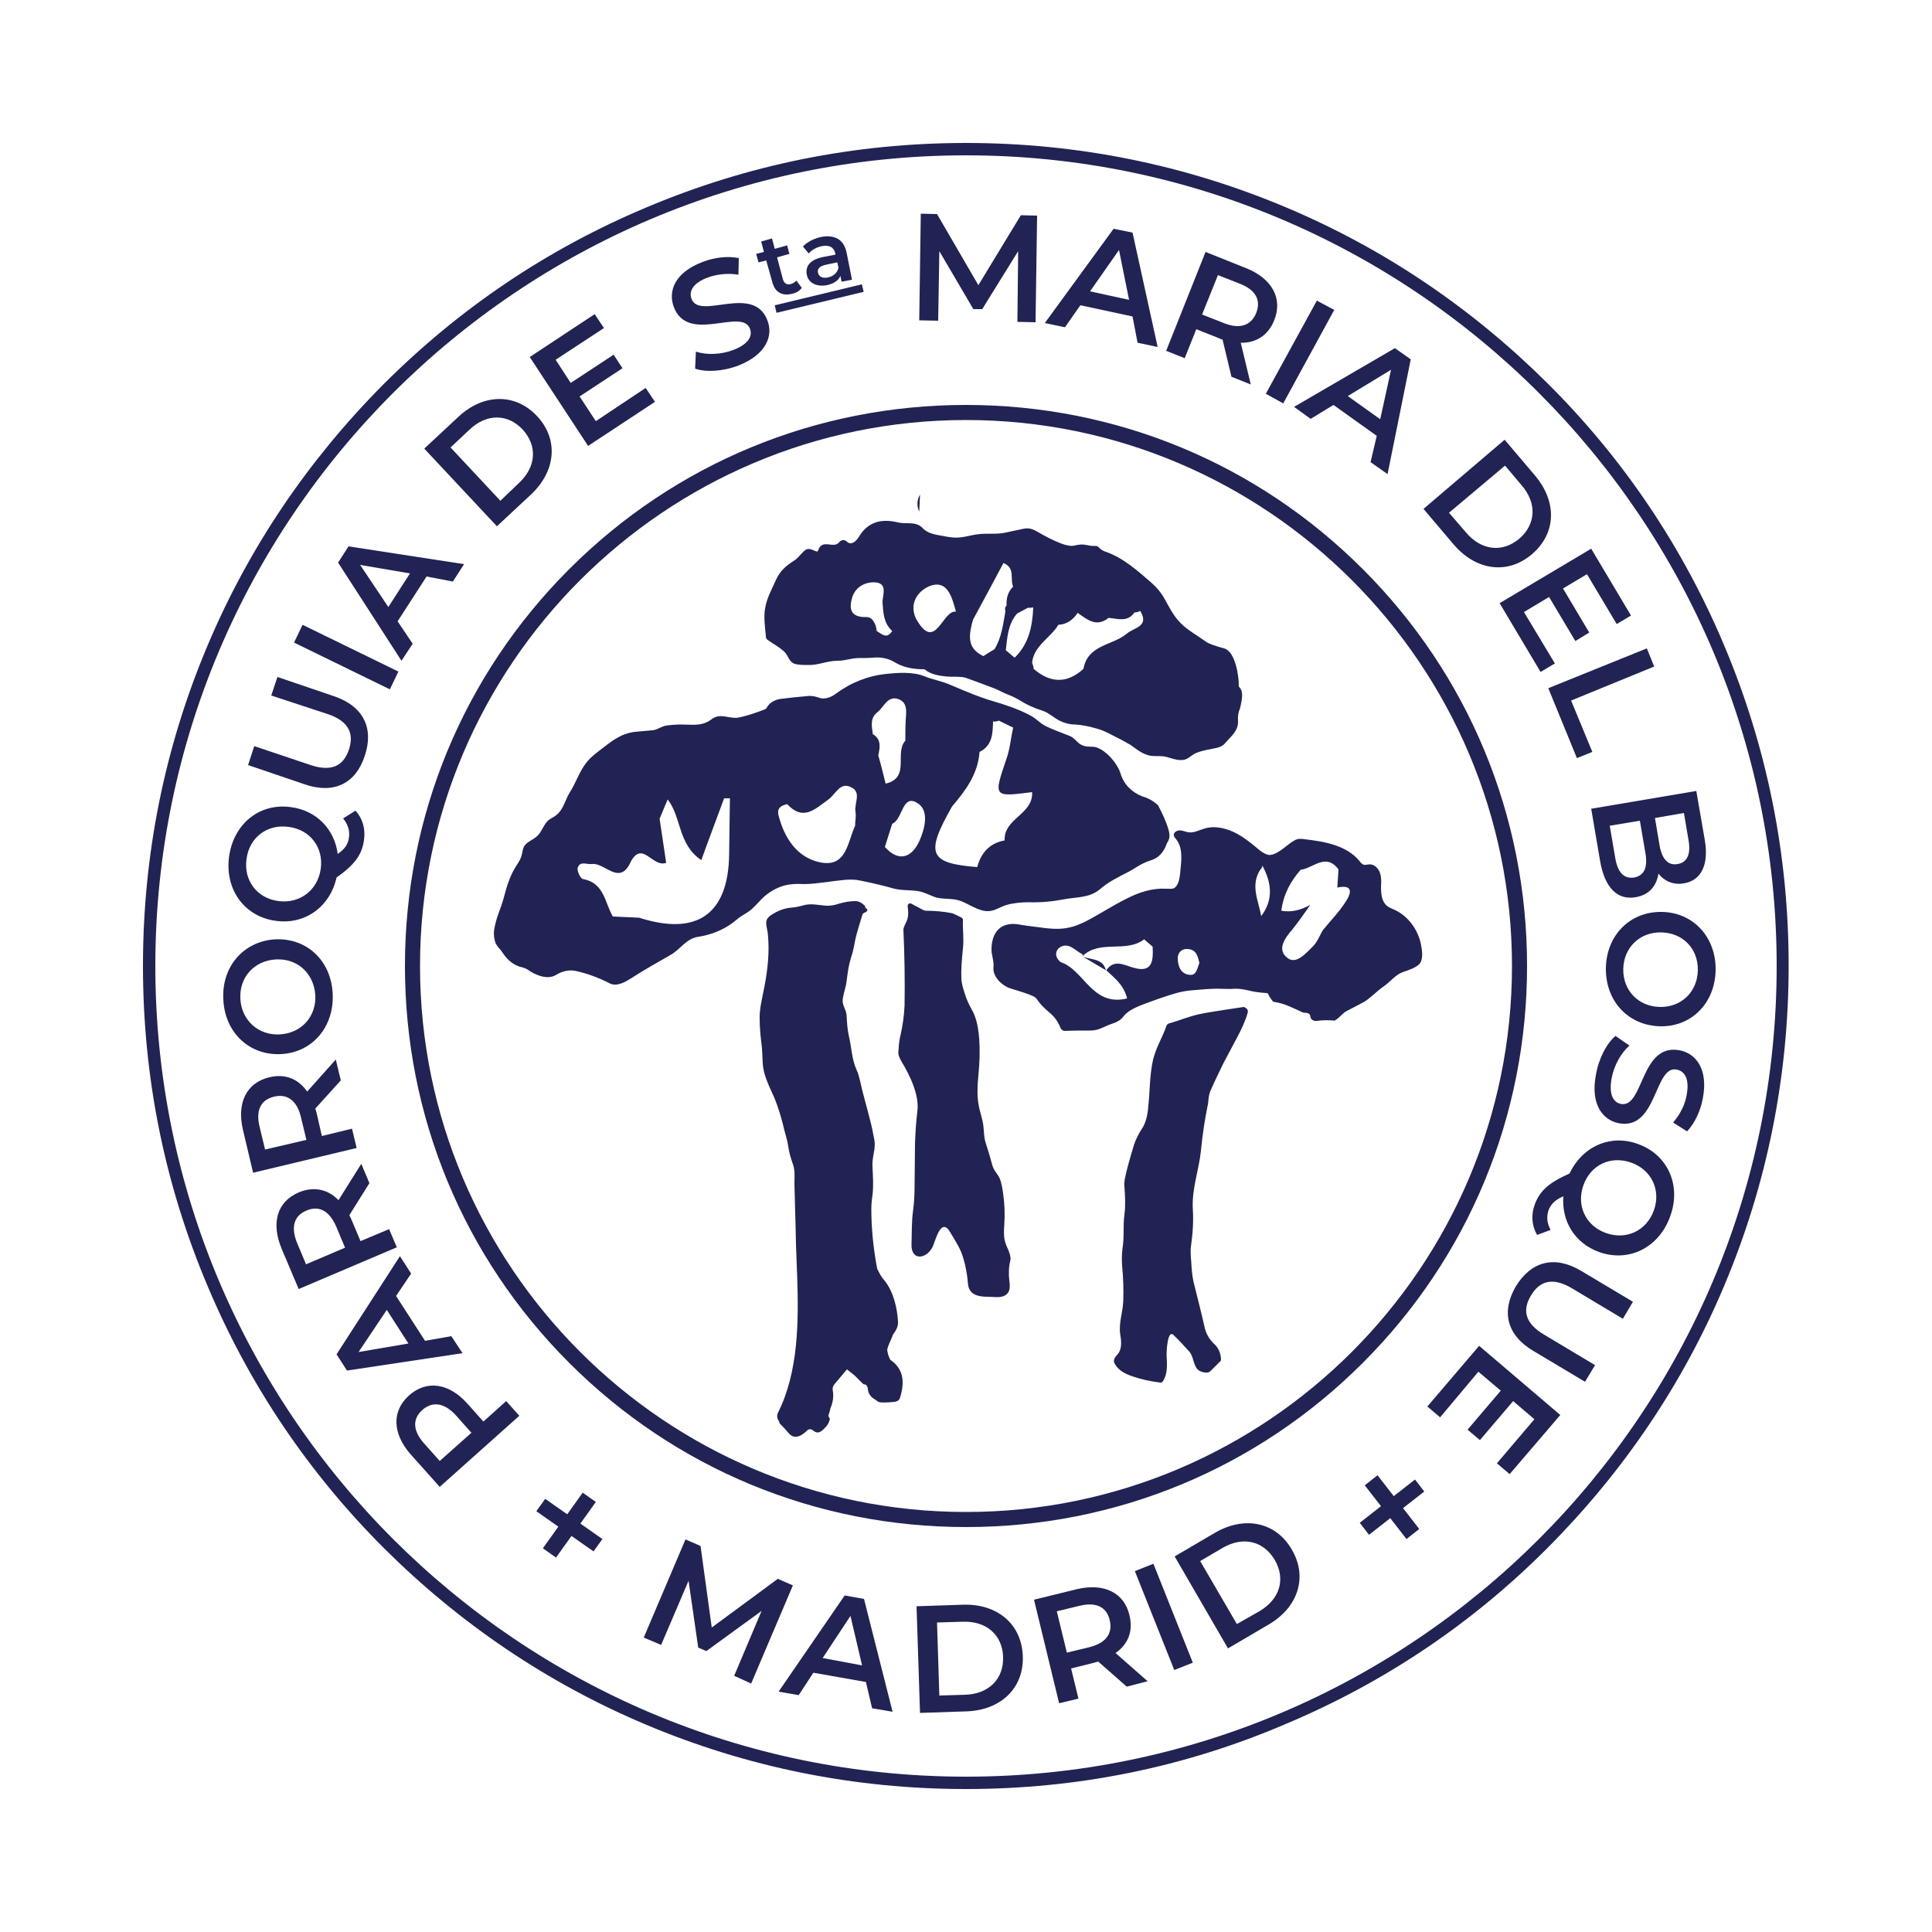 <?xml version="1.0" encoding="utf-8"?>
<!-- Generator: Adobe Illustrator 27.8.1, SVG Export Plug-In . SVG Version: 6.00 Build 0)  -->
<svg version="1.1" id="Layer_1" xmlns="http://www.w3.org/2000/svg" xmlns:xlink="http://www.w3.org/1999/xlink" x="0px" y="0px"
	 viewBox="0 0 500 500" style="enable-background:new 0 0 500 500;" xml:space="preserve">
<style type="text/css">
	.st0{fill:#212355;}
</style>
<g>
	<g>
		<g>
			<path class="st0" d="M250,395.2c-38.8,0-75.3-15.1-102.7-42.5c-27.4-27.4-42.5-63.9-42.5-102.7s15.1-75.3,42.5-102.7
				c27.4-27.4,63.9-42.5,102.7-42.5s75.3,15.1,102.7,42.5c27.4,27.4,42.5,63.9,42.5,102.7s-15.1,75.3-42.5,102.7
				C325.3,380.1,288.8,395.2,250,395.2z M250,108.7c-77.9,0-141.3,63.4-141.3,141.3S172.1,391.3,250,391.3S391.3,327.9,391.3,250
				S327.9,108.7,250,108.7z"/>
		</g>
	</g>
	<g>
		<g>
			<path class="st0" d="M250,463c-28.8,0-56.6-5.6-82.9-16.7c-25.4-10.7-48.1-26.1-67.7-45.6c-19.6-19.6-34.9-42.3-45.6-67.7
				C42.6,306.6,37,278.8,37,250s5.6-56.6,16.7-82.9c10.7-25.4,26.1-48.1,45.6-67.7c19.6-19.6,42.3-34.9,67.7-45.6
				C193.4,42.6,221.2,37,250,37s56.6,5.6,82.9,16.7c25.4,10.7,48.1,26.1,67.7,45.6s34.9,42.3,45.6,67.7
				c11.1,26.3,16.7,54.2,16.7,82.9s-5.6,56.6-16.7,82.9c-10.7,25.4-26.1,48.1-45.6,67.7s-42.3,34.9-67.7,45.6
				C306.6,457.4,278.8,463,250,463z M250,40.2C134.3,40.2,40.2,134.3,40.2,250S134.3,459.8,250,459.8S459.8,365.7,459.8,250
				S365.7,40.2,250,40.2z"/>
		</g>
	</g>
	<g>
		<g>
			<g>
				<path class="st0" d="M230.8,352.2c-0.1-0.1-0.3-0.2-0.4-0.3c-0.3-0.6-0.6-1.3-0.7-2c0-0.1,0-0.2-0.1-0.4
					c0.1-1.1,0.8-2.3,1.2-3.3c0.1-0.3,0.2-0.5,0.3-0.8c0.7-1,1.4-2,1.3-3.4c-0.2-3.5-1.2-7.8-3.5-10.6c-0.8-0.9-1.4-2-1.9-3.1
					c-0.1-0.5-0.2-1.1-0.3-1.7c-0.8-4.7-1.2-9.3-1.2-13.7c0-1.1,0.1-2.3,0.3-3.6c0.3-2.6,0.1-4.9,0-7.4c-0.1-1,0.1-2.1,0.3-3.3
					c0.3-1.4,0.4-2.8,0.1-4c-0.3-1.6-0.6-3.2-1.1-5c-0.8-3.3-1.8-6.5-2.5-9.8c-0.3-1.2-0.5-2.1-1-3.1c-1.2-2.8-1.2-5.6-1.9-8.5
					c-0.4-1.8-0.5-3.5-0.6-5.4c-0.1-1.6-1.2-2.6-1-4.2s0.8-3,1-4.7c0.3-2.4,0.6-4.4,1.1-5.9c0.5-1.5,0.8-2.9,1-4.1
					c0.5-2.6,1.3-4.8,2-7.2c0.1-0.3,0.3-0.4,0.5-0.5c0.3-0.1,0.6-0.2,0.7-0.5c0.1-0.2,0.1-0.4-0.1-0.5c-0.1-0.1-0.2-0.2-0.4-0.3
					c0,0,0,0,0,0c0.1-0.2,0-0.4-0.1-0.5c-0.8-0.8-1.6-1.2-2.5-1.2c-1.4,0-2.9,0.3-4.3,0.7c-1.1,0.4-2.1,0.5-3,0.5
					c-2.1-0.1-4-0.7-6.1-0.1c-1,0.3-2.1,0.5-3.1,0.6c-1.8,0.1-3.7,0.9-5.2,1.9c-2,1.3-1.2,2.6-0.9,4.7c0.5,4.7,0,9.4-0.9,14
					c-0.5,2.7-1.3,5.5-1.2,8.3c0,2.5,0.3,5,0.6,7.5c0.2,2.3,0,4.5,0.7,6.7c0.6,2.1,1.6,4.1,2.5,6.1c0.9,2.2,1.6,4.5,2.2,6.8
					c0.4,1.9,1.1,3.8,1.4,5.8c0.2,1.6,0.7,3.1,1.2,4.6c0.6,1.6,0.4,3.3,0.4,5.1c0.1,3.7,0.2,7.4,0.3,11.2c0,1.5,0.1,3,0.1,4.5
					c0.1,2.7,0.2,5.4,0.3,8c0.4,11.7,0.4,24.9-5,35.6c-0.3,0.7-0.2,1.5,0.3,2.1c0.1,0.4,0.2,0.7,0.5,0.9c0.7,0.7,1.4,1.5,2.1,2.3
					c1.6,1.8,3.6,0.3,4.8-0.9c0.4-0.3,0.9-0.3,1.3,0c1.4,1.3,2.4,0.3,3.4-0.8c0.5-0.5,0.8-1.1,1-1.8c0.1-0.2,0.1-0.4-0.1-0.6
					c-0.1-0.2-0.2-0.4-0.2-0.6c0.2-0.6,0.4-1.2,0.5-1.8c0.7-1.6,0.9-3.2,0.6-4.8c-0.1-0.5,0.1-1,0.4-1.4l3.2-3.8
					c0-0.1,0.1-0.1,0.1-0.1c0.6,0.5,1.3,1,1.9,1.5l2.1,2.1c0.2,0.2,0.4,0.3,0.6,0.3h0.2c0.1,0.1,0.2,0.2,0.3,0.3
					c0.3,0.4,0.3,1,0.4,1.5c0.3,1,1,1.7,1.8,2.1c0.4,0.3,0.7,0.6,1.2,0.7c0.6,0.1,1.8,0.1,3.8-0.1c0.7-0.1,1.2-0.4,1.4-1
					C234.3,357.4,233.6,354.3,230.8,352.2z"/>
			</g>
			<g>
				<path class="st0" d="M261.3,327c0.1-0.5,0.3-1.1,0.2-1.6c-0.2-1.8-1.4-3.1-1.6-5.1c-0.1-1-0.1-2,0-3.2c0.2-2.8,0.1-5.5-0.3-8.3
					c-0.2-1.3-0.4-2.7-0.9-3.9c-0.6-1.2-1.6-2.1-1.9-3.4c-0.5-1.8-1-3.6-1.6-5.4c-0.6-1.7-0.5-3-0.7-4.7c-0.2-1.8-0.9-3.5-1.2-5.3
					c-0.8-4,0.1-8.1,0.2-12.1c0.1-3.9,0-9.3-2-12.7c-0.7-1.3-1.3-2.5-1.7-3.8c-0.6-1.8-1-3.2-1-4.3c-0.1-2.1,0.1-4.7,0.4-7.7
					c0.3-2.5-0.1-4.9,0-7.5c0-0.2-0.1-0.3-0.3-0.5c-1.3-0.6-2.1-1.1-2.7-1.2c-2.1-0.4-4.3-0.6-6.5-0.6c-0.3,0-0.5-0.1-0.8-0.2
					l-3-1.6c-0.1-0.1-0.3-0.1-0.4-0.1c-0.4,0-0.6,0.3-0.6,0.7c0.2,1.5,0.3,3-0.5,4.4c-0.4,0.8-0.6,1.4-0.6,1.7
					c0.3,6.5,0.4,13,0.3,19.6c-0.1,2.6-0.5,5.4-1.2,8.4c-0.2,0.9-0.3,2.1-0.4,3.6c-0.1,0.8,0.3,1.6,0.8,2.5c2.3,3.8,4.7,8.9,4.1,13
					c-0.3,2.5-0.5,5.2-0.6,8.3c0,3.6-0.1,6.9-0.1,10.2c0,2.7-0.1,5.1-0.4,7.1c-0.4,2.9-0.3,5.7-0.4,8.6c-0.2,4.3,3.5,4.1,5.3,1.1
					c0.8-1.3,2.2-8.4,4.7-4.1c0.7,1.1,1.4,2.3,2,3.4c1.4,2.3,2.2,6.1,2.5,8.8c0.1,1,0.1,2.1,0.7,2.9c0.9,1.4,2.9,1.6,4.6,1.6
					c1.4,0,3.2,0.4,4.5-0.4c1.8-1.2,0.9-3.4,0.9-5.3C261.1,329,261.1,328,261.3,327z"/>
			</g>
			<g>
				<g>
					<path class="st0" d="M321.9,260.6c0.8,0.3,1.2,0.8,1,1.5c-0.6,2.1-1.6,4.3-2.9,6.7c-1.9,3.6-3.1,5.8-3.4,6.4
						c-1.1,2.3-2.2,4.5-3.2,6.8c-0.3,0.6-0.5,1.4-0.6,2.1c-0.1,1.2-0.2,1.9-0.3,2.2c-0.7,3.5-1.3,7.3-1.7,11.5
						c-0.5,5-2.4,9.8-2.1,15.1c0.2,3,0,6.3-0.5,9.8c-0.1,0.6-0.1,1.9,0.1,4c0.1,1.7,0.2,3.4,0.6,5.1c1,4,2,7.9,2.9,11.9
						c0.4,1.6,1.2,2.9,2.3,4c1.2,1,1.8,2.4,1.9,4.1c0,0.3-0.1,0.5-0.3,0.6l-2.5,2.5c-0.2,0.1-0.4,0.3-0.6,0.3
						c-0.8,0.1-1.6-0.1-2.3-0.5c-1.5-1-1.3-3.5-2.5-4.9c-1.3-1.4-2.6-2.9-3.9-4.1c-1.8-2.2-2,4.3-2,4.9c0.1,2.3,0.4,4.7-0.9,6.8
						c-0.1,0.1-0.2,0.3-0.4,0.4c-0.1,0-0.3,0-0.4,0c-2.4-0.3-4.8-0.8-7.1-1.6c-1.8-0.6-3.6-1.5-4.5-3.1c-0.2-0.3-0.4-0.7-0.3-1.1
						c0.1-0.7,0.7-1.2,1.1-1.7c1-1.4,0.8-3.3,0.5-5.1c-0.4-2.9,0.7-5.6,0.8-8.5c0.1-3,0-6.1-0.3-9.1c-0.1-1.4-0.1-2.9,0.1-4.5
						c0.5-2.9,0.1-5.9,0.5-8.8c0.3-2.1,0.2-4.5,0-7.2c-0.1-0.7,0-1.4,0.1-2c0.6-2.9,1.5-5.9,2.4-8.9c0.4-1.2,1.1-2.7,2.1-4.2
						c0.8-1.2,1.4-3.1,1.6-5.9c0.4-3.7,0.3-7.8,1.2-11.8c0.3-1.2,0.8-2.7,1.6-4.4c0.7-1.5,1.4-3,1.9-4.5c0.1-0.2,0.3-0.4,0.5-0.5
						c3.2-0.9,5.8-2.1,9.3-2.7C315.1,261.6,318.5,261.1,321.9,260.6z"/>
				</g>
			</g>
			<g>
				<g>
					<path class="st0" d="M360,374.6c-0.2,0-0.3,0-0.5,0"/>
				</g>
			</g>
			<g>
				<g>
					<path class="st0" d="M237.9,132.4c-0.7-1.4-0.6-3.1,0.2-4.4"/>
				</g>
			</g>
			<g>
				<path class="st0" d="M302.4,214.7c-0.6-2.1-1.6-4.2-2.7-6.3c-1.1-1-2.3-1.8-4.1-2.3c-2.7-1.1-4.7-3-5.6-5.9
					c-0.8-2.6-3.6-5.9-6.3-6.8c-1.1-0.3-2.2,0-3.3-0.4c-1.6-0.5-2.1-2-3.7-2.6c-2-0.8-4.1-1.5-6.1-2.5c-1.4-0.7-2.3-1.8-3.7-2.6
					c-3.4-1.9-7.4-3.1-11.1-4.2c-1.9-0.6-5.1-1.8-9.7-3.8c-2.2-1-4.7-1.4-6.9-2.3c-3-1.2-6.9-0.9-9.8-0.6c-4.8,0.5-9.1,2.2-13.2,5.2
					c-1,0.8-2.8,1.5-4.1,1c-0.9-0.3-1.6-0.5-2.7-0.5c-2.5,0.2-5.1,0.5-7.6,0.8c-1.5,0.3-2.7,1-3.4,2.3c-0.1,0.2-0.3,0.3-0.5,0.4
					c-2.1,0.8-4.6,1.7-6.8,2.1c-1.9,0.4-4.1-0.9-6-0.1c-0.5,0.2-0.9,0.5-1.3,0.8c-2.4,1.6-4.7,1.1-7.4,1.1c-1.4,0-2.8,0.1-4.1,0.3
					c-1.1,0.2-2.5,1.2-3.5,1.2c-1.5,0.1-3,0.3-4.5,0.4c-3.9,0.5-6.2,2.6-9.1,4.8c-1.6,1.2-2.7,2.2-3.4,3.1c-1.9,2.4-2.7,5.2-4.3,7.7
					c-1.2,1.9-1.7,4.6-3.6,6c-0.6,0.5-1.4,0.8-2,1.3c-1.2,1.1-1.6,2.8-2.8,4c-1.1,1.1-2.8,1.5-3.5,2.8c-0.4,0.8-0.4,1.7-0.7,2.6
					c-0.3,0.9-0.8,1.6-1.3,2.4c-1.7,2.6-2.5,5.5-3.3,8.5c-0.7,2.5-1.8,4.7-2.3,7.4c-0.3,1.3-0.2,2.5,0.1,3.6c0.3,1.2,1.3,1.9,2,3
					c1.4,2.1,3,3.3,5.2,3.8c0.5,0.1,0.8,0.3,1.2,0.5c1.9,1.4,5.2,2.8,7.4,1.4c1.7-1,3.4-1.4,5.2-1c2.7,0.6,5.6,1.6,8.7,3.2
					c1.8,0.9,3.9-0.3,5.5-1.3c3.4-2.2,6.8-4.1,10.3-6.1c2.3-1.3,4-4.1,6.8-4.6c4-0.6,7.4-2.1,10-4.3c0.9-0.8,1.9-1.4,2.9-2
					c2-1.2,3.2-3.2,5-4.6c2-1.6,4.5-2.7,7.1-2.8c1-0.1,2,0,3,0c3.4-0.1,6.9-0.8,10.3-1.1c1.4-0.1,2.7-0.1,4,0.2
					c2.9,0.6,5.6,1.2,8.4,2c2.1,0.6,4.3,0.4,6.4,0.7c1.9,0.3,3.2,1.2,4.9,1.7c2.2,0.5,4.2,0.1,6.3,0.9c2.1,0.8,4.4,2.5,6.7,2.6
					c1.9,0.1,3.4-1.1,5.1-1.6c1.7-0.5,3.9-0.7,5.6-0.7c3.3,0.1,6.3-0.2,8.9-0.7c3.4-0.7,6.9-0.3,9.7-2.7c2.2-1.9,4.5-3,7.6-4.6
					c0.7-0.4,1.4-0.8,2-1.2c1-0.6,2.1-1.2,3.4-1.6c2.1-0.6,3.5-2.1,4.3-4.5C302.8,217.1,302.8,216,302.4,214.7z M188.7,221.1
					c-0.2,15.5-8.3,21.2-23.3,16.4c-2.3-0.1-4.5-0.2-6.8-0.3c-2.1-3.6-2.2-8.7-7.7-9.7c-0.7-0.1-1.6-2.1-1.4-2.9
					c0.6-1.9,2.4-0.8,3.7-1c3.4-0.4,7.2,5.9,10.1-0.7c3-5.4,5.6,1.7,9.1,0.4c-0.6-3.9-1.1-7.6-1.7-11.4c0.7-1.7,1.4-3.4,2.1-5
					c3.6,4.6,2.6,11.6,8.7,15.7c2-5.6,4-10.8,5.9-16c0.5,0,1,0,1.5,0C188.8,211.5,188.8,216.3,188.7,221.1z M221.4,210.1
					c0.2,1.2-0.1,2.4-0.1,3.6c-2,4.3-2.2,11.1-9.4,9.4c-5.8-1.4-8.9-6.3-10.4-12c-0.5-2,0.6-2.6,2.2-3c4.2,4.5,7.2,1.3,10.7-1.2
					c1.8-1.3,3-4.6,5.8-3.2C223.1,205,221,207.9,221.4,210.1z M225.9,190c-0.3-2-0.8-4.2,1.2-5.7c1.7-1.3,2.6-4.5,5.6-3.3
					c2.3,1,1.8,3.4,1.7,5.4c-0.1,1.8-0.1,3.5-0.1,5.3c-2.9,3.1,1.4,9.6-5.1,11.1c-0.6-2.4-1.2-4.9-1.9-7.3
					C227.7,193.5,228.2,191.4,225.9,190z M238,217.5c-1.8,4.1-5.1,6-9,1.7c0.6-2,1.3-4,1.9-6c0,0,0.5-0.3,0.5-0.3
					c2.2-1.6,2.3-7.2,5.8-5.2C240.7,209.6,239.3,214.5,238,217.5z M260,217.5c-3.9,0.7-6.1,3.2-7.1,6.9c-12.5-1-13.5-3.4-6.5-15.7
					c3.5-4.1,6.7-8.4,7.1-14.1c3.4-1.7,3.4-4.8,3.5-7.9l0,0c0.5,0.1,1,0,1.5-0.2c1.2,0.6,2.5,1.2,3.7,1.8c-0.6,2.7-0.8,5.4-1.7,8
					c-3.4,10-3.5,10,6.6,8.7C267.5,210.7,259.7,211.8,260,217.5z"/>
			</g>
		</g>
		<g>
			<path class="st0" d="M320.8,177.9c-0.2-0.2-0.3-0.4-0.2-0.6c0-2.4-0.9-8.7-3.8-9.5c-2.6-0.7-4.2-1.3-4.8-1.8
				c-2.2-1.6-4.8-3-6.5-4.8c-2-2-3.1-4.5-4.5-6.9c-0.7-1.1-1.6-2.2-2.8-3.3c-3.7-3.2-7.5-6.7-12.3-8.3c-0.8-0.3-1.2-0.7-1.7-1.2
				c-0.2-0.1-0.3-0.2-0.5-0.2c-0.7,0-1.5,0-2.2-0.2c-1.4-0.3-2.2-0.2-3.5,0.1c-2.3,0.6-7.8-2.6-9.9-3.8c-1.3-0.7-2.2-0.8-3.5-0.5
				c-1.4,0.3-2.8,0.6-4.2,0.9c-2.5,0.6-5.1,0.1-7.6,0.5c-2.1,0.3-3.9,1-6.2,0.8c-1.1-0.1-2.1-0.3-3.2-0.5c-1.6-0.3-3.2-0.6-4.4-1.7
				c-0.1-0.1-0.2-0.2-0.2-0.2c-0.1-0.1-0.2-0.2-0.3-0.3c-1.7-1.5-4.1-0.7-6.1-1.2c-4.5-1.1-7.9,0-10.1,3.7c-0.6,1-1.9,2.4-3.1,1.3
				c0-0.1-0.1-0.1-0.1-0.1c-0.6-0.5-1.4-0.4-1.9,0.2c-1.5,1.9-4.4-1.1-5.5,2.2c-0.1,0.2-0.2,0.3-0.4,0.2c-1.1-0.3-2-1.2-3.2-0.1
				c-1,0.9-1.5,1.8-2.6,2.5c-2.3,1.4-3.8,3-4.6,4.8c-1.1,2.5-2.5,4.9-2.9,7.6c-0.4,2.2,0,4.9,0.2,7.1c0,0.2,0,0.4,0.1,0.6
				c0.1,0.2,0.3,0.4,0.5,0.5c1.4,1,3.3,2,4.4,3.2c0.8,0.9,1,2.2,2.2,2.8c0.9,0.4,2.6,0.4,3.7,0.4c2.7,0.1,4.9-1.1,7.7-1.1
				c2,0,3.6-0.7,5.5-0.7c1.2,0,2.4,0,3.6-0.1c2.2-0.2,3.9,0.2,5.5,1.1c2.4,1.5,5.1,1.9,7.6,1.9c0.2,0,0.4,0,0.5,0.2
				c1.6,1.2,3.6,1.5,5.7,1.7c1.3,0.1,3.4-0.1,4.7,0.3c2.5,0.9,4.9,1.8,7.3,2.7c1.3,0.5,2.6,1.3,4,1.8c1,0.4,2,0.9,2.8,1.4
				c1.6,1,3.5,1.9,5.7,2.6c1.7,0.5,3,1.9,4.7,2.7c1,0.5,2.4,0.9,3.9,0.9c1.7,0.1,3.7,0.5,6,1.2c1.7,0.5,3.2,1.4,4.8,2.2
				c1.3,0.6,2.4,1.3,3.5,1.9c1.3,0.9,2.6,2,4.1,2.5c1.7,0.7,3.4,0.1,5.2,0.6c1.2,0.3,2.4,0.8,3.6,0.8c1.8,0.1,2.4-1,3.8-1.7
				c1.6-0.8,4.1-1.1,5.8-1.5c0.8-0.2,1.5-0.6,2-1.2c1.5-1.8,3.4-3.1,3.3-5.7c-0.1-1.3,0.1-2.4,0.5-3.2
				C321.1,182.2,322.1,179.3,320.8,177.9z M226.9,163.3c-0.2-1.7-1-3.6-2.6-3.6c-3.9,0.1-4.7-1.8-3.8-4.9c0.7-2.6,2.9-4,5.4-4.1
				c4.2-0.1,2.4,3.4,2.5,5.3c0.2,2.7,0.3,5.3,2.5,7.3C229.5,165.5,228.2,164.1,226.9,163.3z M237,160c-2.1-4.7,1.7-8,4.5-8.6
				c3.9-0.9,5,3.6,5.9,6.9C243.8,157.8,242.1,169.2,237,160z M257.4,168c-1,0.6-2,1.2-2.9,1.8c-4.5-2.1-3.7-5.7-2.7-9.4
				c2.6-4.8,5.2-9.6,7.9-14.7c3.2,1.4,1.6,4.2,2.5,6.1c-1.4,1.4-1.8,3.1-1.7,4.9c-0.4,0.4-0.5,0.9-0.3,1.5
				C259.6,161.6,259.2,165,257.4,168z M262.6,170.2c-0.8-0.6-1.5-1.3-2.3-1.9c0.4-3.3,0.5-6.7,2.9-9.5c0.9-0.5,1.9-1,2.8-1.5
				c0.5,0,0.9,0,1.4-0.1C267.2,162,266.3,166.6,262.6,170.2z M291.6,164c-3.7,3.1-10.1,2.8-11.2,9.1c-4.3,3.9-8.6,3.7-12.9,0
				c0-0.5-0.2-1.1-0.4-1.6c0.5-4.5,4.8-6.4,6.8-9.8c2.2-0.1,3.8-1.3,5-3.1c2.5,1.8,4.9,3.8,8,1.3c2.4,0.2,4.9,1.2,6.7-1.4
				c0.5,0,1-0.1,1.5-0.4C297.5,162.2,293.6,162.3,291.6,164z"/>
		</g>
		<g>
			<g>
				<polygon class="st0" points="280.1,247.5 280.1,247.5 280.1,247.5 				"/>
			</g>
			<g>
				<path class="st0" d="M367.7,244.2c-0.8-3.7-3.3-7.1-6.7-8.7c-0.8-0.4-1.6-0.6-2.2-1.2c-1.3-1.2-1.4-3.2-1.4-4.9
					c0.1-1.2,0.1-2.5-0.3-3.6c-0.4-1.1-1.5-2.2-2.7-2.1c-0.5,0-0.9,0.2-1.4,0.1c-0.5-0.1-0.9-0.6-1.2-1c-3.3-4-8.9-5-14.1-5.6
					c-0.7-0.1-1.4-0.2-2,0c-0.5,0.1-1,0.5-1.5,0.8c-1.5,1-4.2,3.7-6.1,3.2c-1.1-0.3-2.1-1.1-3-1.9c-1.9-1.6-3.9-3.1-6.1-4.1
					c-2.3-1-4.9-1.5-7.2-0.8c-1.4,0.4-2.8,1.2-4.2,1c-0.8-0.1-1.5-0.5-2.3-0.5c-0.8,0-1.7,0.6-1.5,1.4c0.1,0.3,0.3,0.6,0.5,0.8
					c1.8,2.1,1.5,5.2,1.2,8c-0.1,1.2-0.2,2.5-0.7,3.6c-0.8,1.6-1.4,1.3-3,1.3c-3.5-0.2-7,0.9-10.1,2.5c-3.7,1.8-7.1,4.1-10.8,6
					c-1.3,0.6-2.6,1.2-4,1.5c-2.8,0.7-5.7,0.3-8.6-0.1c-1.6-0.2-3.3-0.4-4.9-0.7c-4.5-0.6-6.8,2.1-6.8,6.6c0,1.4,0.7,3,0.5,4.6
					c-0.2,2.5,2.4,4.8,4.4,5.4c1.6,0.5,3.3,1,4.9,1.6c1,0.4,1.6,0.7,1.8,1c0.8,1.2,1.8,2.3,3,3.3c1.7,1.4,2.5,2.5,3.3,4.4
					c0.2,0.4,0.6,0.7,1.1,0.7c2.1-0.1,4.2-0.1,6.5-0.1c1.9,0,2.9-0.6,4.5-1.3c1.6-0.7,3-0.8,4.2-2.4c0.8-1.1,2.5-2.1,4.9-3
					c2.9-1.1,5.7-2.1,8.4-2.9c1.4-0.4,2.9-0.7,4.3-0.8c2.5-0.2,5-0.5,7.6-0.4c1.1,0,2.2,0.1,3.2,0c1.2-0.1,2.4,0.1,3.8,0.4
					c1.5,0.4,3.1,0.6,4.8,0.7c0.3,0,0.5,0.3,0.7,0.9l0.8,1.1c0.1,0.2,0.3,0.3,0.5,0.3c2.7,0.4,4.9,1.6,7.3,2.7
					c0.2,0.1,0.4,0.1,0.6,0.1c0.5,0,0.9,0.1,1.2,0.4c0.1,0.1,0.2,0.3,0.2,0.5c0.1,0.9,0.8,1.3,1.8,1.2c1.4-0.2,2.8-0.2,4.2-0.1
					c0.2,0.1,0.4,0,0.5-0.1c1.2-0.7,1.8-1.8,3-2.4c1.4-0.7,2.9-1.5,4.4-2.3c1.8-1.1,3.3-2.8,5.2-4.1c1.6-1.1,2.9-2.9,4.8-3.6
					c1.4-0.5,3.5-1.1,4.5-2.3C368.4,247.9,368,245.7,367.7,244.2z M293.2,250.4c-2.4-0.7-4.9-2.2-6.9,0.7c2.1,2,4.5,3.7,5.4,7.3
					c-9.1,2.2-11.1-7.4-17.2-9.4c-1.6-1.3-1.5-3-0.1-3.9c2.3-1.3,3.9,1,5.8,1.9l0,0.4c4.5-4.3,11.2-0.7,15.9-4.3
					c0.7,0.6,1.5,1.3,2.2,1.9C298.5,248.8,298.2,251.9,293.2,250.4z M308,252.3c-2.4-0.2-3.1-2.1-3.2-4.1c-0.1-1.3,0.7-2.6,2.3-2.6
					c2.6,0,2.9,2,3.3,3.6C309.8,250.8,309.6,252.4,308,252.3z M326.4,237.1c-0.7-4-2.9-8-0.2-12.1c0.3-0.3,0.5-0.6,0.5-1
					C329,228.3,329.7,232.7,326.4,237.1z M348.3,233.3c-1.7,2.7-4,5-6,7.5c-0.8,1.4-1.4,3-2.5,4.1c-1.8,1.8-4.3,4.7-6.5,3.1
					c-3-2.2-0.8-5.2,1.2-7.5c1.6-2,3.1-4.2,4.6-6.3c-2.3,1.2-4.6,2-7.5,1.5c0.6-4.4,2.4-7.6,5-10.6c3.3-0.4,6.5-4.5,9.8-0.1
					c-0.1,1.6-0.2,3.1-0.3,4.7c0,0,0,0,0,0c0,0,0,0,0,0C350.3,228.8,349.7,231.2,348.3,233.3z"/>
			</g>
			<g>
				<polygon class="st0" points="280.1,247.5 280.1,247.5 280.1,247.5 				"/>
			</g>
			<g>
				<path class="st0" d="M280.1,247.5c2,1.2,4.1,2.4,6.1,3.6C285.4,247.9,282.3,248.5,280.1,247.5z"/>
			</g>
		</g>
	</g>
	<g>
		<g>
			<g>
				<path class="st0" d="M105.9,361.1c4.5-4,10.3-3.2,15.1,2.2l4.1,4.6l5.9-5.3l3.4,3.8l-20.6,18.4l-7.6-8.5
					C101.6,371,101.3,365.2,105.9,361.1z M109.3,364.9c-2.6,2.3-2.5,5.4,0.5,8.7l4,4.5l8.2-7.3l-4-4.5
					C115,363,111.9,362.6,109.3,364.9z"/>
				<path class="st0" d="M102.5,335.4L110,347l6.8-1.2l2.9,4.4l-29.9,4.5l-2.7-4.2l16.4-25.4l2.9,4.5L102.5,335.4z M100.1,339
					l-7.3,10.9l12.9-2.2L100.1,339z"/>
				<path class="st0" d="M95.6,306.2l-5.2,8.3c0.2,0.3,0.3,0.6,0.5,1l2.4,5.7l7.4-3.1l2,4.7l-25.4,10.8l-4.4-10.4
					c-2.8-6.7-1.2-12.2,4.4-14.6c3.8-1.6,7.5-0.9,10.3,2l5.9-9.4L95.6,306.2z M76.9,321.7l2.3,5.5l10.1-4.3l-2.3-5.5
					c-1.8-4.1-4.5-5.5-7.7-4.1C76.1,314.6,75.2,317.6,76.9,321.7z"/>
				<path class="st0" d="M88.2,279.6l-6.6,7.3c0.1,0.3,0.2,0.7,0.3,1l1.4,6.1l7.8-1.9l1.2,5l-26.8,6.4l-2.6-11
					c-1.7-7.1,0.9-12.3,6.8-13.7c4.1-1,7.5,0.4,9.8,3.7l7.4-8.3L88.2,279.6z M67.2,291.7l1.4,5.8l10.7-2.5l-1.4-5.8
					c-1-4.4-3.6-6.2-6.9-5.4C67.5,284.6,66.1,287.3,67.2,291.7z"/>
				<path class="st0" d="M72.7,272.8c-8.1,0.4-14.5-5.5-14.9-14.1c-0.5-8.5,5.2-15.1,13.4-15.6c8.2-0.4,14.5,5.5,14.9,14.1
					C86.5,265.8,80.8,272.4,72.7,272.8z M71.4,248.3c-5.6,0.3-9.5,4.6-9.2,10.2c0.3,5.5,4.6,9.5,10.2,9.2s9.5-4.6,9.2-10.2
					C81.2,251.9,77,248,71.4,248.3z"/>
				<path class="st0" d="M92,209.8c1.9,2.1,2.6,4.7,2.2,7.6c-0.5,3.7-2.3,6.3-7.1,9.7c-1.7,7.6-8.2,12.3-15.8,11.2
					c-8.1-1.1-13.2-8.2-12-16.7c1.2-8.5,8-13.9,16.1-12.7c6.6,0.9,11.2,5.8,12,12.1c1.9-1.3,2.7-2.6,2.9-4.2c0.3-1.8-0.3-3.5-1.5-5
					L92,209.8z M83,224.9c0.8-5.5-2.7-10.2-8.3-10.9c-5.6-0.8-10.2,2.8-10.9,8.3c-0.8,5.5,2.7,10.2,8.3,10.9
					C77.6,233.9,82.2,230.4,83,224.9z"/>
				<path class="st0" d="M78.9,203l-14.7-5l1.6-4.9l14.6,4.9c5.4,1.8,8.5,0.2,9.9-4c1.4-4.2-0.1-7.4-5.5-9.2L70.2,180l1.6-4.8
					l14.7,5c7.6,2.6,10.3,8.3,7.9,15.4C92.1,202.7,86.5,205.6,78.9,203z"/>
				<path class="st0" d="M76.1,166.3l2.2-4.6l24.8,12.1l-2.2,4.6L76.1,166.3z"/>
				<path class="st0" d="M110.4,149.2l-7.5,11.6l3.9,5.8l-2.9,4.4l-16.4-25.4l2.7-4.2l29.9,4.6l-2.9,4.5L110.4,149.2z M106.1,148.4
					l-12.9-2.2l7.3,10.9L106.1,148.4z"/>
				<path class="st0" d="M109.8,116.1l8.8-8.2c6.5-6.1,14.8-6.2,20.4-0.2c5.6,6,4.9,14.2-1.6,20.3l-8.8,8.2L109.8,116.1z M134.3,125
					c4.5-4.2,4.8-9.6,1-13.8c-3.9-4.2-9.4-4.2-13.8,0l-4.9,4.6l12.9,13.8L134.3,125z"/>
				<path class="st0" d="M167.1,100.4l2.4,3.6l-17.3,11.4l-15.1-23l16.8-11.1l2.4,3.6l-12.5,8.2l3.9,6l11.1-7.3l2.3,3.5l-11.1,7.3
					l4.2,6.4L167.1,100.4z"/>
				<path class="st0" d="M179.9,95.4l0.2-4.4c2.7,0.9,6.4,0.8,9.6-0.4c4-1.5,5.1-3.6,4.4-5.5c-2.1-5.6-16,4-19.7-5.6
					c-1.6-4.2,0.3-9,7.4-11.7c3.1-1.2,6.6-1.6,9.4-1l-0.1,4.3c-2.8-0.5-5.6-0.1-7.9,0.7c-4,1.5-5,3.7-4.2,5.6c2.1,5.5,16-4,19.6,5.5
					c1.6,4.1-0.4,8.9-7.5,11.7C187.2,96.1,182.7,96.4,179.9,95.4z"/>
				<path class="st0" d="M207.5,74.5c-0.5,0.7-1.4,1.3-2.4,1.5c-2.6,0.7-4.5-0.3-5.2-2.9l-1.6-5.7l-2,0.5l-0.6-2.2l2-0.5l-0.7-2.7
					l2.8-0.8l0.7,2.7l3.2-0.9l0.6,2.2l-3.2,0.9l1.5,5.6c0.3,1.2,1.1,1.6,2.1,1.3c0.6-0.2,1.1-0.5,1.4-0.9L207.5,74.5z"/>
				<path class="st0" d="M219.1,65.4l1.4,7l-2.7,0.5l-0.3-1.5c-0.5,1.2-1.7,2-3.5,2.4c-2.7,0.5-4.8-0.6-5.2-2.7
					c-0.4-2,0.6-3.9,4.3-4.6l3.1-0.6l0-0.2c-0.3-1.6-1.5-2.4-3.5-2c-1.4,0.3-2.7,1-3.4,1.9l-1.5-1.8c1.1-1.2,2.9-2.1,4.8-2.5
					C216.1,60.7,218.4,62,219.1,65.4z M217,69.3l-0.3-1.4l-2.9,0.6c-1.9,0.4-2.3,1.2-2.1,2.1c0.2,1,1.2,1.5,2.6,1.2
					C215.7,71.5,216.7,70.6,217,69.3z"/>
				<path class="st0" d="M263.3,83.3l0.2-18.3l-9.3,15l-2.3,0l-8.8-15l-0.3,18l-4.9-0.1l0.4-27.6l4.2,0.1l10.7,18.4l11-18.1l4.2,0.1
					l-0.4,27.6L263.3,83.3z"/>
				<path class="st0" d="M293.1,81.9L279.6,79l-4,5.7l-5.2-1.1l17.8-24.4l4.9,1l6.5,29.6l-5.2-1.1L293.1,81.9z M292.2,77.6
					l-2.6-12.9l-7.5,10.7L292.2,77.6z"/>
				<path class="st0" d="M318.7,97.5l-2.3-9.6c-0.3-0.1-0.7-0.2-1-0.4l-5.8-2.3l-3,7.5l-4.8-1.9l10.2-25.6l10.5,4.2
					c6.7,2.7,9.5,7.8,7.3,13.4c-1.5,3.9-4.7,6-8.7,5.9l2.6,10.8L318.7,97.5z M320.8,73.4l-5.6-2.2l-4.1,10.2l5.6,2.2
					c4.2,1.7,7.1,0.6,8.4-2.6C326.4,77.7,325,75,320.8,73.4z"/>
				<path class="st0" d="M340.8,77.8l4.5,2.4l-13.2,24.2l-4.5-2.5L340.8,77.8z"/>
				<path class="st0" d="M356.3,112.8l-11.2-8l-5.9,3.6l-4.3-3.1L361,90.1l4.1,2.9l-6,29.7l-4.4-3.1L356.3,112.8z M357.2,108.5
					l2.8-12.8l-11.2,6.8L357.2,108.5z"/>
				<path class="st0" d="M389.4,113.8l7.8,9.2c5.8,6.8,5.6,15-0.7,20.4c-6.3,5.4-14.5,4.3-20.3-2.5l-7.8-9.2L389.4,113.8z
					 M379.4,137.8c4,4.7,9.4,5.3,13.8,1.6c4.3-3.7,4.6-9.2,0.6-13.8l-4.3-5.1L375,132.7L379.4,137.8z"/>
				<path class="st0" d="M402.4,171.7l-3.7,2.2l-10.6-17.8l23.7-14.1l10.3,17.3l-3.7,2.2l-7.7-12.9l-6.2,3.7l6.8,11.4l-3.6,2.2
					l-6.8-11.4l-6.5,3.9L402.4,171.7z"/>
				<path class="st0" d="M426.2,167.8l1.9,4.7l-21.5,8.8l5.5,13.3l-4,1.6l-7.4-18.1L426.2,167.8z"/>
				<path class="st0" d="M423.3,232.2c-4.7,0.8-8-2.4-9.2-9.4l-2.3-13.5l27.2-4.6l2.2,12.7c1.1,6.5-1,10.5-5.4,11.2
					c-2.8,0.5-5.1-0.6-6.6-2.5C428.7,229.3,426.8,231.6,423.3,232.2z M422.9,227.1c2.7-0.5,3.6-2.7,2.9-6.5l-1.4-8.2l-7.8,1.3
					l1.4,8.2C418.6,225.7,420.2,227.5,422.9,227.1z M435.8,210.4l-7.5,1.3l1.2,7.1c0.6,3.5,2.2,5.3,4.7,4.8c2.5-0.4,3.4-2.6,2.8-6.1
					L435.8,210.4z"/>
				<path class="st0" d="M430,236c8.2,0.1,14.1,6.5,14,15c-0.1,8.5-6.2,14.8-14.4,14.6s-14.1-6.5-14-15
					C415.7,242.1,421.8,235.9,430,236z M429.6,260.6c5.6,0.1,9.7-4,9.8-9.5c0.1-5.6-3.9-9.7-9.5-9.8s-9.7,4-9.8,9.5
					C420,256.3,424,260.5,429.6,260.6z"/>
				<path class="st0" d="M418.1,268.1l3.6,2.5c-2.1,1.8-4,5.1-4.6,8.4c-0.8,4.2,0.4,6.3,2.4,6.7c5.9,1.1,5-15.7,15.1-13.9
					c4.4,0.8,7.5,5,6.1,12.4c-0.6,3.3-2.1,6.5-4.1,8.6l-3.6-2.3c1.9-2.2,3.1-4.7,3.5-7.1c0.8-4.2-0.5-6.2-2.6-6.6
					c-5.8-1.1-5,15.7-14.9,13.9c-4.3-0.8-7.4-5-6-12.4C413.7,274,415.8,270,418.1,268.1z"/>
				<path class="st0" d="M397.8,319.6c-1.4-2.4-1.6-5.2-0.6-7.9c1.3-3.5,3.6-5.6,9-8c3.3-7,10.6-10.3,17.8-7.6
					c7.7,2.8,11.2,10.8,8.2,18.8c-2.9,8-10.7,11.9-18.4,9.1c-6.3-2.3-9.7-8-9.2-14.4c-2.1,0.9-3.2,2-3.8,3.5
					c-0.6,1.7-0.5,3.4,0.5,5.2L397.8,319.6z M409.8,306.7c-1.9,5.2,0.5,10.5,5.8,12.4c5.3,1.9,10.5-0.6,12.4-5.8
					c1.9-5.2-0.5-10.5-5.8-12.4S411.7,301.4,409.8,306.7z"/>
				<path class="st0" d="M409.2,328.9l13.4,8l-2.6,4.4l-13.2-7.9c-4.9-2.9-8.3-2-10.6,1.9c-2.3,3.8-1.5,7.2,3.4,10.1l13.2,7.9
					l-2.6,4.3l-13.4-8c-6.9-4.1-8.3-10.2-4.5-16.7C396.3,326.4,402.3,324.8,409.2,328.9z"/>
				<path class="st0" d="M372.7,366.8l-3.3-2.8l13.4-15.7l21,17.9l-13.1,15.3l-3.3-2.8l9.7-11.4l-5.5-4.7l-8.6,10.1l-3.2-2.7
					l8.6-10.1l-5.8-4.9L372.7,366.8z"/>
				<path class="st0" d="M351.9,394.1l5.5-4.3l-4.2-5.4l3.3-2.6l4.2,5.4l5.5-4.3l2.4,3.1l-5.5,4.3l4.2,5.4l-3.3,2.6l-4.2-5.4
					l-5.5,4.3L351.9,394.1z"/>
				<path class="st0" d="M141.1,387.9l5.7,4l4-5.6l3.4,2.4l-4,5.6l5.7,4l-2.3,3.2l-5.7-4l-4,5.6l-3.4-2.4l4-5.6l-5.7-4L141.1,387.9z
					"/>
			</g>
			<g>
				<path class="st0" d="M190,433.7l7.1-16.8l-14.3,10.4l-2.1-0.9l-2.5-17.3l-7.1,16.6l-4.5-1.9l10.8-25.4l3.9,1.7l2.9,21.1
					l17.1-12.6l3.9,1.7l-10.8,25.4L190,433.7z"/>
				<path class="st0" d="M224.1,435.3l-13.6-2.4l-3.8,5.8l-5.2-0.9l17.1-24.9l5,0.9L231,443l-5.3-0.9L224.1,435.3z M223.1,431
					l-3-12.8l-7.2,10.9L223.1,431z"/>
				<path class="st0" d="M237.2,415.7l12-0.4c8.9-0.3,15.2,5,15.5,13.3c0.3,8.3-5.7,14-14.6,14.3l-12,0.4L237.2,415.7z M249.8,438.6
					c6.1-0.2,10-4.1,9.8-9.8c-0.2-5.7-4.3-9.3-10.4-9.1l-6.7,0.2l0.6,18.9L249.8,438.6z"/>
				<path class="st0" d="M291.6,436.5l-7.4-6.5c-0.3,0.1-0.7,0.2-1,0.3l-6,1.5l1.9,7.8l-5,1.2l-6.5-26.8l11-2.7
					c7-1.7,12.3,0.8,13.7,6.7c1,4.1-0.3,7.5-3.6,9.8l8.3,7.3L291.6,436.5z M279.3,415.6l-5.8,1.4l2.6,10.7l5.8-1.4
					c4.4-1.1,6.1-3.6,5.3-7C286.4,415.9,283.7,414.5,279.3,415.6z"/>
				<path class="st0" d="M293.7,406.6l4.8-1.9l10.2,25.6l-4.8,1.9L293.7,406.6z"/>
				<path class="st0" d="M304,402.8l10.4-6.1c7.7-4.5,15.8-2.8,19.9,4.3c4.2,7.1,1.7,15-6.1,19.5l-10.4,6.1L304,402.8z M325.9,417
					c5.3-3.1,6.9-8.3,4-13.3c-2.9-4.9-8.2-6.2-13.5-3.1l-5.8,3.4l9.5,16.3L325.9,417z"/>
			</g>
		</g>
		<g>
			
				<rect x="211.1" y="65.7" transform="matrix(-0.234 -0.972 0.972 -0.234 186.502 301.517)" class="st0" width="2" height="23.2"/>
		</g>
	</g>
</g>
</svg>
